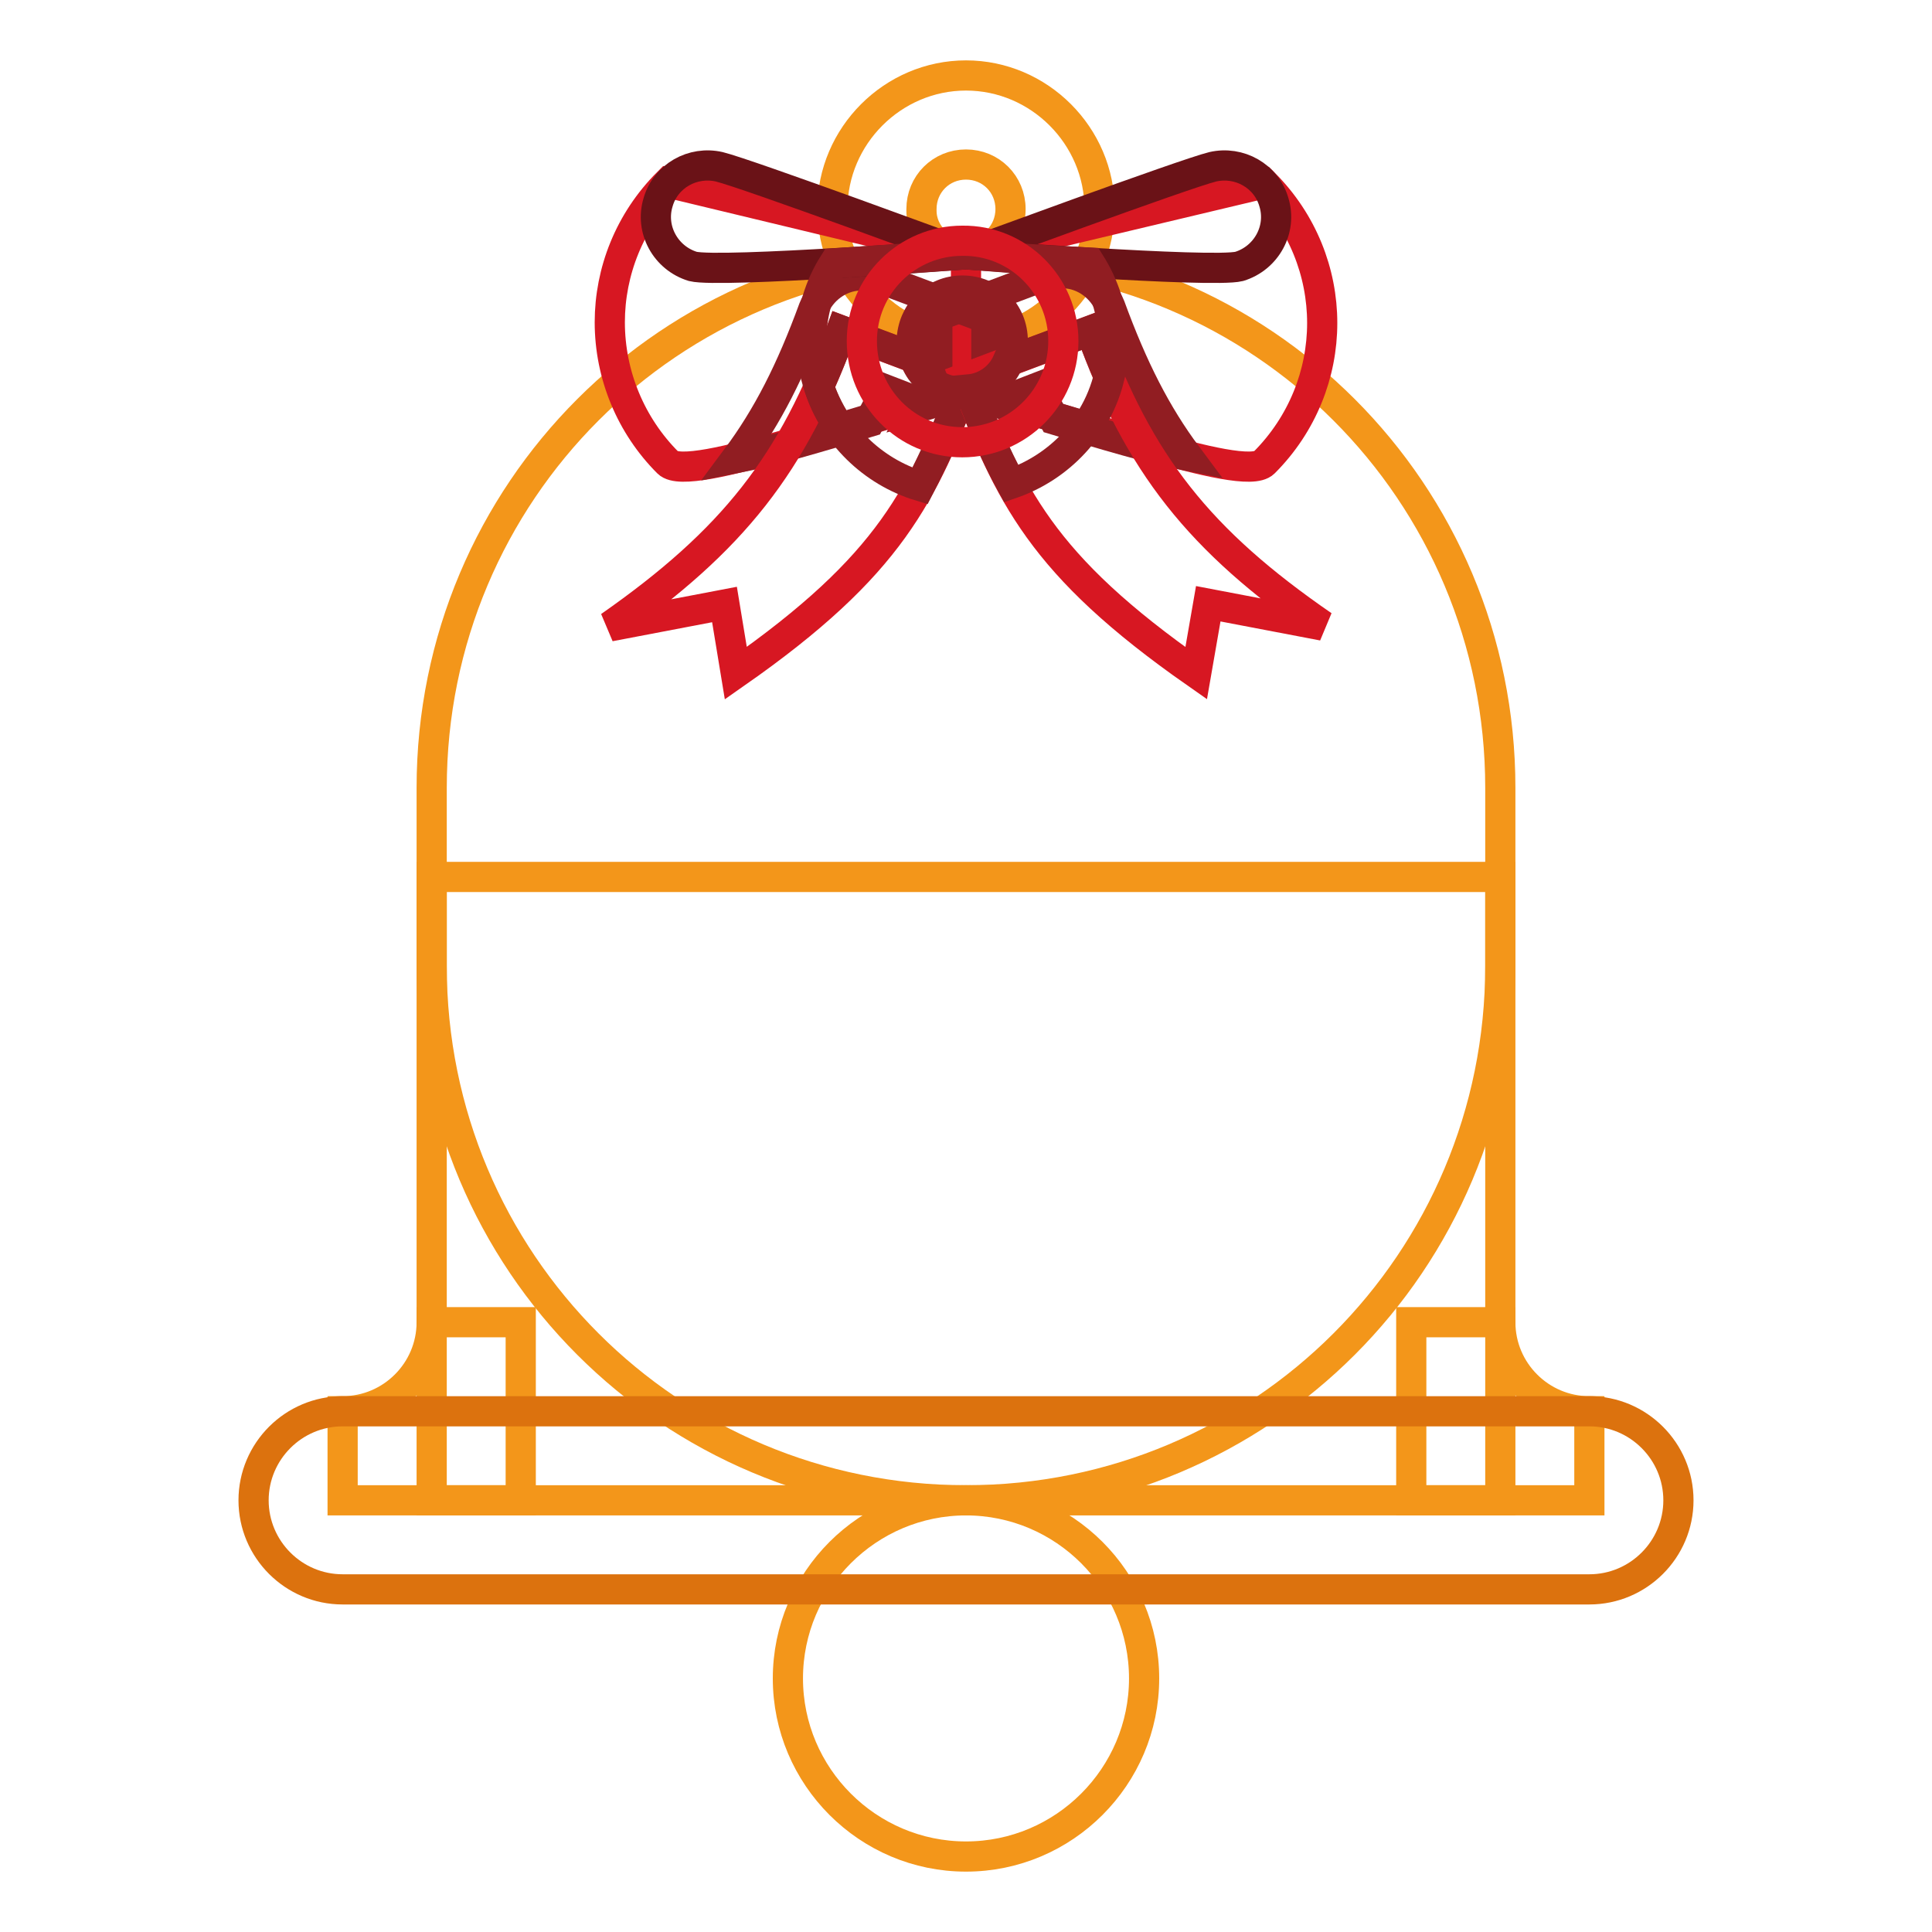 <?xml version="1.0" encoding="utf-8"?>
<!-- Svg Vector Icons : http://www.onlinewebfonts.com/icon -->
<!DOCTYPE svg PUBLIC "-//W3C//DTD SVG 1.1//EN" "http://www.w3.org/Graphics/SVG/1.1/DTD/svg11.dtd">
<svg version="1.1" xmlns="http://www.w3.org/2000/svg" xmlns:xlink="http://www.w3.org/1999/xlink" x="0px" y="0px" viewBox="0 0 256 256" enable-background="new 0 0 256 256" xml:space="preserve">
<g> <path stroke-width="4" fill-opacity="0" stroke="#f3961a"  d="M151.6,222.4c0,13-10.6,23.6-23.6,23.6l0,0c-13,0-23.6-10.6-23.6-23.6l0,0c0-13,10.6-23.6,23.6-23.6l0,0 C141,198.8,151.6,209.4,151.6,222.4L151.6,222.4z"/> <path stroke-width="4" fill-opacity="0" stroke="#f3961a"  d="M128,10c-9.7,0-17.7,8-17.7,17.7c0,9.7,8,17.7,17.7,17.7c9.7,0,17.7-8,17.7-17.7C145.7,18,137.7,10,128,10z  M128,21.8c3.3,0,5.9,2.6,5.9,5.9c0,3.3-2.6,5.9-5.9,5.9c-3.2,0-5.9-2.5-5.9-5.7c0-0.1,0-0.1,0-0.2C122.1,24.4,124.7,21.8,128,21.8 z"/> <path stroke-width="4" fill-opacity="0" stroke="#f3961a"  d="M128,33.6c39.2,0,70.8,31.6,70.8,70.8V128c0,39.2-31.6,70.8-70.8,70.8c-39.2,0-70.8-31.6-70.8-70.8v-23.6 C57.2,65.2,88.8,33.6,128,33.6z"/> <path stroke-width="4" fill-opacity="0" stroke="#f3961a"  d="M57.2,116.2h141.6v82.6H57.2V116.2z"/> <path stroke-width="4" fill-opacity="0" stroke="#f3961a"  d="M57.2,175.2c0,6.5-5.3,11.8-11.8,11.8l0,0v11.8H69v-23.6H57.2z M198.8,175.2c0,6.5,5.3,11.8,11.8,11.8l0,0 v11.8H187v-23.6H198.8z"/> <path stroke-width="4" fill-opacity="0" stroke="#dc720e"  d="M45.4,187h165.2c6.5,0,11.8,5.3,11.8,11.8c0,6.5-5.3,11.8-11.8,11.8H45.4c-6.5,0-11.8-5.3-11.8-11.8 C33.6,192.3,38.9,187,45.4,187z"/> <path stroke-width="4" fill-opacity="0" stroke="#d71722"  d="M88.5,61.3c-4.9-4.9-7.7-11.6-7.7-18.6c0-6.7,2.6-13.4,7.7-18.5l39.5,9.5V52 C114.8,55.1,91.3,64.1,88.5,61.3L88.5,61.3z M167.5,61.3c5.1-5.1,7.7-11.8,7.7-18.5c0-6.7-2.6-13.4-7.7-18.5L128,33.7v18.3 C141.2,55.1,164.7,64.1,167.5,61.3L167.5,61.3z"/> <path stroke-width="4" fill-opacity="0" stroke="#911d22"  d="M113.9,36.5c-2.7,0.1-5.1,1.9-6.1,4.4c-3,8.2-6.1,14.3-10.2,19.8c4.6-0.9,11-2.8,17.6-4.8 c0.7-1.4,1.5-2.8,2.1-4.3l4.4,1.7c-0.1,0.3-0.3,0.6-0.4,0.8c3.4-1,6.7-2,9.4-2.6v-9.3l-14.1-5.3C115.7,36.6,114.8,36.5,113.9,36.5z "/> <path stroke-width="4" fill-opacity="0" stroke="#d71722"  d="M111.5,43.8l16.7,6.3c-6,15.5-10.1,24.7-30.7,39.1L96,80.1l-15.2,2.9C97.1,71.6,105.1,61.5,111.5,43.8z"/> <path stroke-width="4" fill-opacity="0" stroke="#6a1217"  d="M128,33.7c0,0,32.6,2.5,36.2,1.6c3.6-1.1,5.7-4.9,4.6-8.5c-1-3.5-4.6-5.5-8.1-4.7C157,23,128,33.7,128,33.7 z M128,33.7c0,0-32.6,2.5-36.2,1.6c-3.6-1.1-5.7-4.9-4.6-8.5c1-3.5,4.6-5.5,8.1-4.7C99,23,128,33.7,128,33.7z"/> <path stroke-width="4" fill-opacity="0" stroke="#911d22"  d="M111.5,43.8c-0.9,2.5-1.9,5-3,7.4c2,6.3,7.1,11.3,13.4,13.2c2.1-4.1,4-8.3,5.6-12.6h0 c-2.8,0-5.2-1.7-6.1-4.3L111.5,43.8z"/> <path stroke-width="4" fill-opacity="0" stroke="#911d22"  d="M141,36.2c2.7,0.1,5.1,1.9,6.1,4.4c3,8.2,6.1,14.3,10.2,19.8c-4.6-0.9-11-2.8-17.6-4.8 c-0.7-1.4-1.5-2.8-2.1-4.3l-4.4,1.7c0.1,0.3,0.3,0.6,0.4,0.8c-3.1-0.9-6.3-1.8-9.4-2.6v-9.3l14.1-5.3 C139.2,36.3,140.1,36.2,141,36.2L141,36.2z"/> <path stroke-width="4" fill-opacity="0" stroke="#d71722"  d="M144.5,43.8l-16.7,6.3c6,15.5,10.1,24.7,30.7,39.1l1.6-9.2l15.2,2.9C158.9,71.6,150.9,61.5,144.5,43.8z"/> <path stroke-width="4" fill-opacity="0" stroke="#911d22"  d="M144.5,43.8l-11,4.1c-0.9,2.1-2.9,3.5-5.1,3.7c1.8,4.6,3.5,8.7,5.6,12.5c6.4-2.2,11.4-7.5,13-14.1 C146.1,48,145.3,45.9,144.5,43.8z"/> <path stroke-width="4" fill-opacity="0" stroke="#911d22"  d="M128,33.7c0,0-8.6,0.6-17.5,1.2c-1.9,3-3,6.5-3,10.2c0,4.3,1.5,8.3,3.8,11.6c5.9-1.8,11.9-3.6,16.7-4.7 c4.5,1.1,10.2,2.8,15.9,4.5c2.3-3.2,3.6-7.2,3.6-11.4c0-3.8-1.2-7.3-3.1-10.3C136,34.4,128,33.7,128,33.7L128,33.7z M127.5,38.5 c3.8,0,6.7,2.9,6.7,6.7c0,3.8-2.9,6.7-6.7,6.7c-3.6,0.1-6.6-2.8-6.7-6.5c0-0.1,0-0.1,0-0.2C120.9,41.4,123.8,38.5,127.5,38.5z"/> <path stroke-width="4" fill-opacity="0" stroke="#d71722"  d="M140.9,45.2c0,7.4-6,13.4-13.4,13.4c-7.4,0-13.3-6-13.3-13.4c0-7.4,6-13.3,13.3-13.3 C134.9,31.8,140.9,37.8,140.9,45.2L140.9,45.2z"/></g>
</svg>